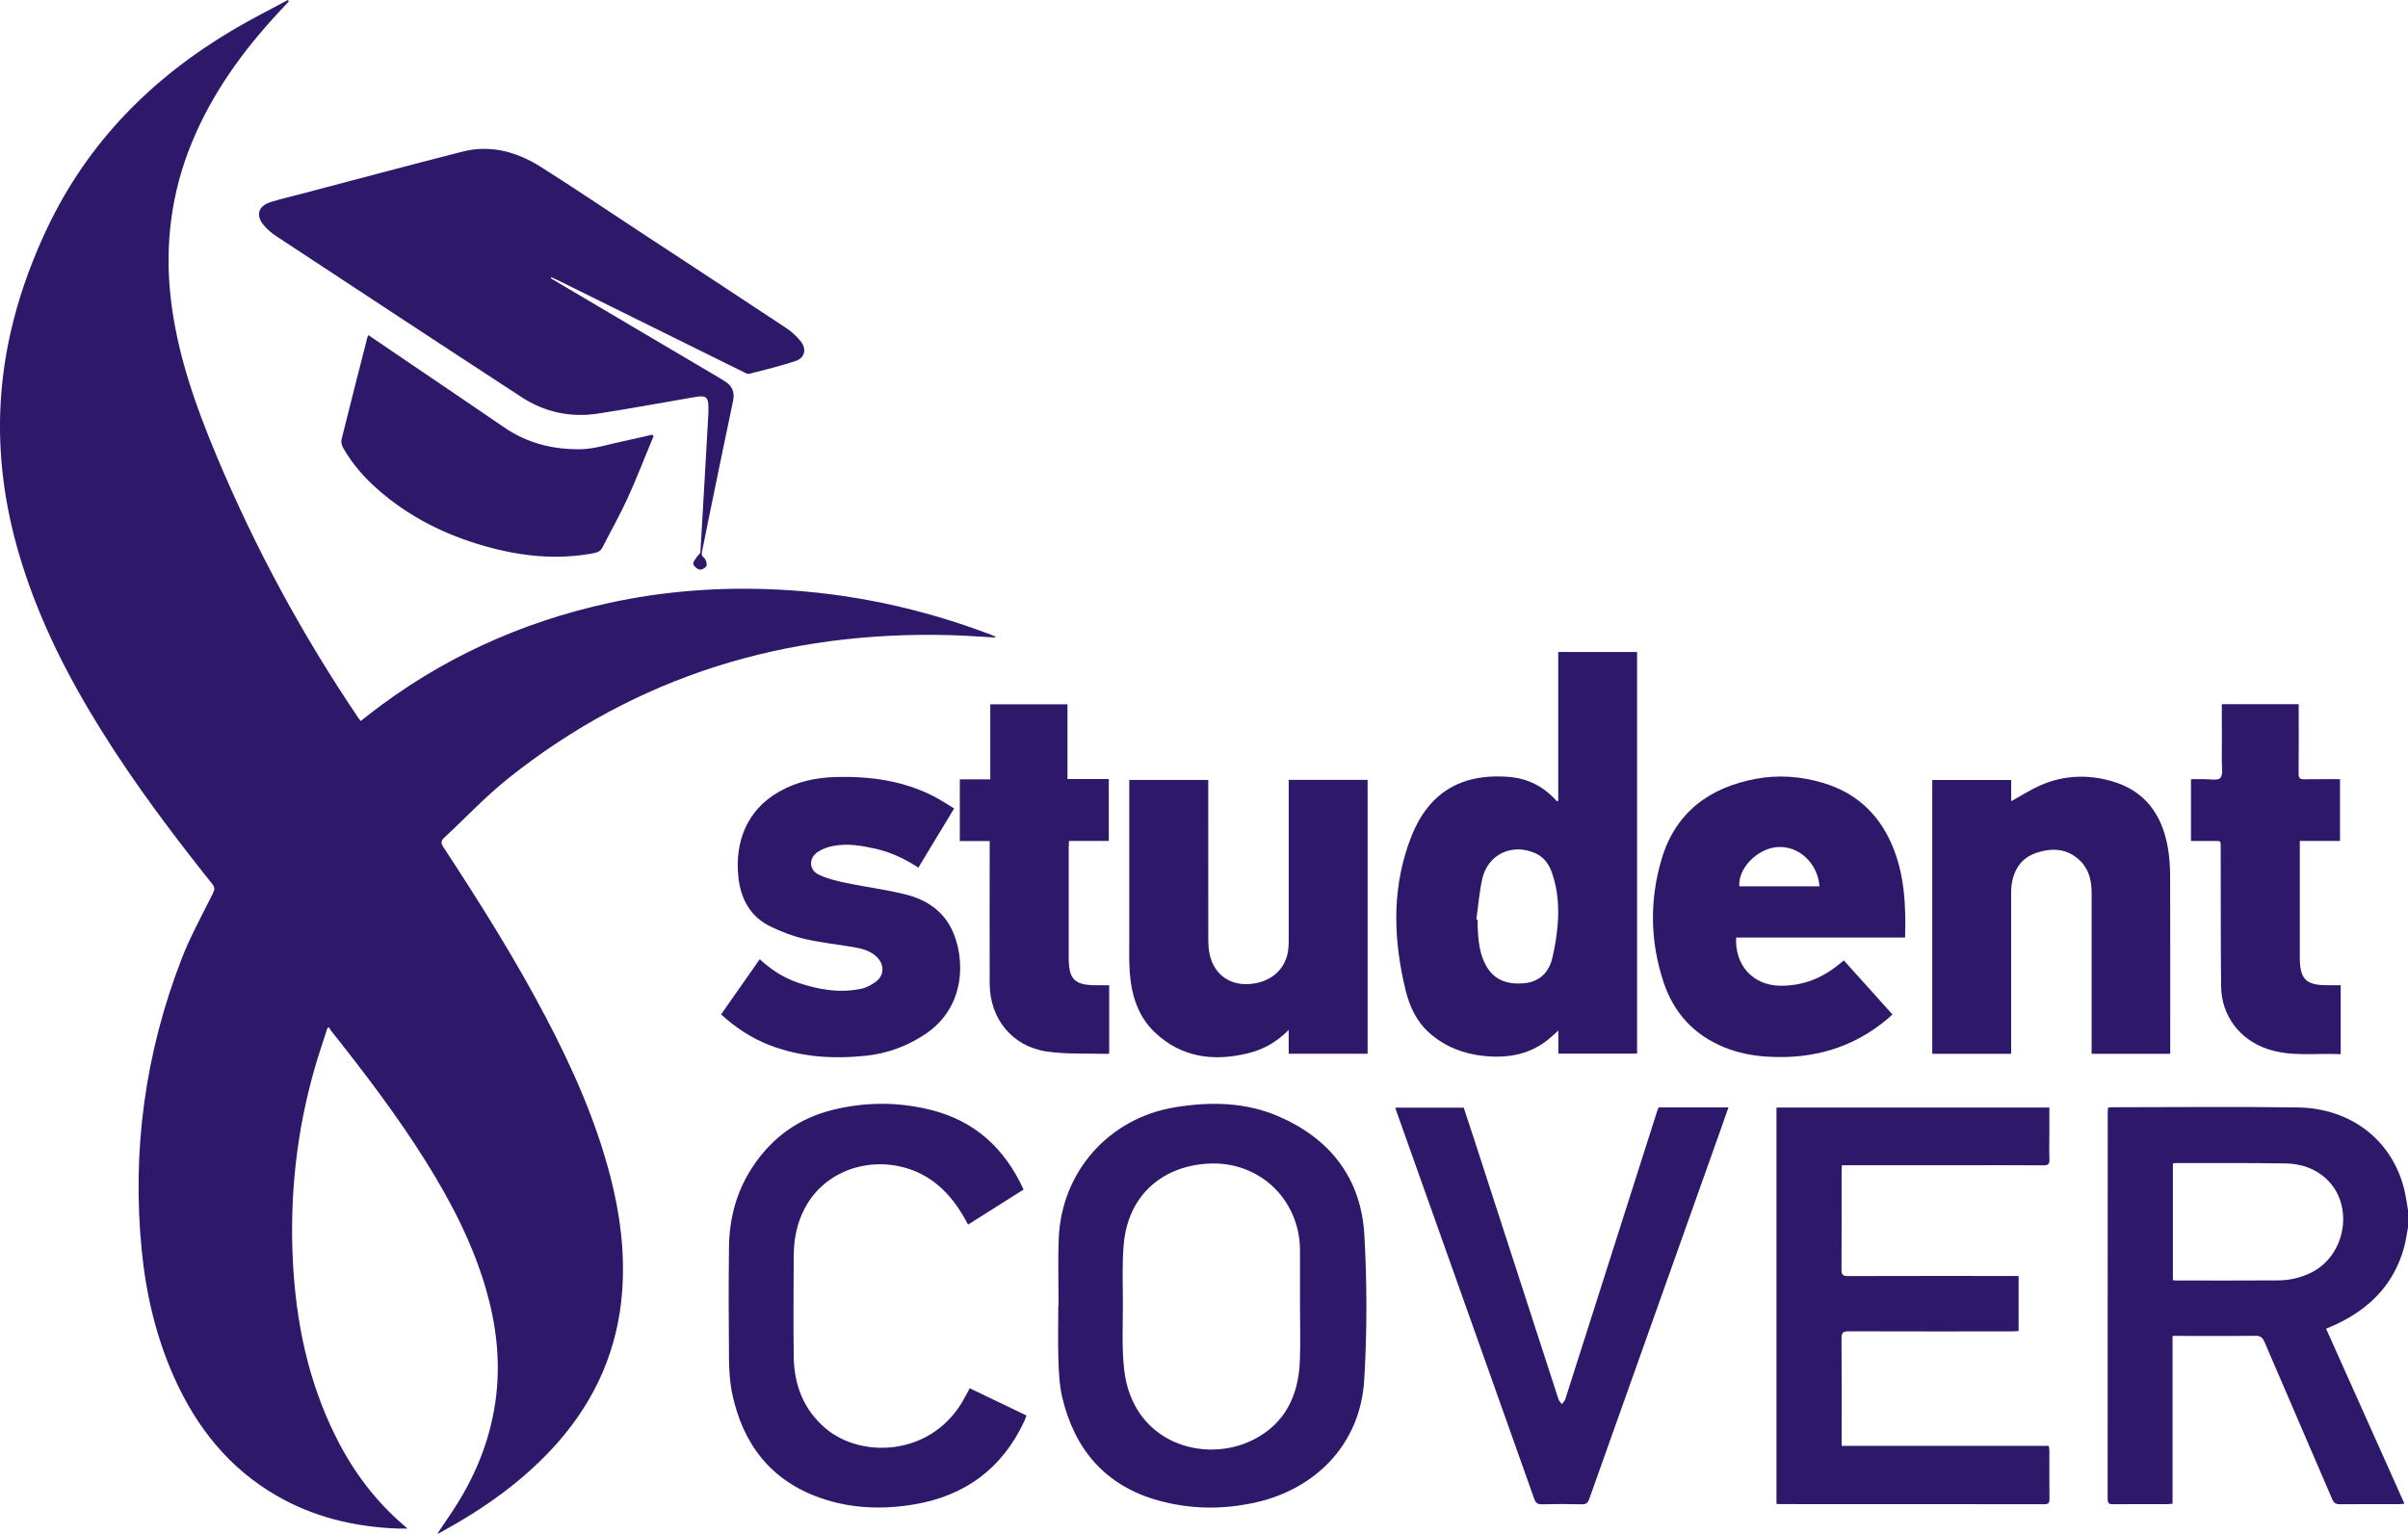 <?xml version="1.0" encoding="UTF-8"?>
<svg id="Layer_2" data-name="Layer 2" xmlns="http://www.w3.org/2000/svg" viewBox="0 0 512.85 326.74">
  <defs>
    <style>
      .cls-1 {
        fill: #2e186a;
      }
    </style>
  </defs>
  <g id="Layer_1-2" data-name="Layer 1">
    <g>
      <path class="cls-1" d="M512.85,261.51c-.28,1.44-.47,2.9-.86,4.31-2.16,7.77-7.28,12.94-14.44,16.3-.65,.3-1.31,.57-2.14,.94,5.55,12.4,11.08,24.76,16.69,37.29-.51,.03-.88,.07-1.25,.08-4.16,0-8.32-.02-12.47,.02-.89,.01-1.32-.26-1.68-1.1-4.78-11.15-9.61-22.27-14.39-33.42-.42-.97-.88-1.39-2-1.37-5.4,.07-10.79,.03-16.19,.03h-1.41v35.75c-.43,.04-.74,.08-1.05,.09-3.88,0-7.76-.02-11.63,.02-.9,.01-1.15-.26-1.15-1.16,.02-27.46,.02-54.92,.02-82.38,0-.31,.05-.62,.08-.97,.37-.02,.68-.06,.99-.06,13.15,0,26.31-.15,39.46,.04,11.21,.16,20.45,7.02,22.82,18.35,.25,1.2,.41,2.43,.62,3.64v3.6Zm-50.07-13.67v24.89c.3,.02,.49,.05,.69,.05,7.27,0,14.55,.04,21.82-.02,2.37-.02,4.67-.56,6.83-1.6,7.54-3.64,9.35-14.46,3.32-20.04-2.39-2.22-5.38-3.21-8.55-3.27-7.87-.13-15.75-.07-23.62-.08-.15,0-.3,.05-.49,.08Z"/>
      <path class="cls-1" d="M211.96,135.81c-3.22-.17-6.44-.43-9.66-.51-34.97-.92-66.59,8.61-94.1,30.55-4.82,3.85-9.07,8.41-13.61,12.62-.75,.7-.67,1.22-.14,2.02,7.73,11.79,15.24,23.72,21.8,36.22,5.73,10.91,10.71,22.12,13.79,34.1,2.03,7.91,3.06,15.92,2.48,24.09-.88,12.39-5.6,23.17-13.79,32.46-7.1,8.05-15.74,14.09-25.1,19.19-.12,.07-.27,.1-.5,.19,1.48-2.22,2.95-4.3,4.29-6.45,4.41-7.08,7.29-14.71,8.26-23.02,.89-7.69-.03-15.22-2.17-22.62-2.81-9.71-7.42-18.58-12.74-27.11-6.17-9.88-13.22-19.12-20.46-28.22-.1-.12-.12-.31-.18-.46-.13,.04-.26,.08-.39,.12-.95,2.98-1.97,5.94-2.82,8.94-3.75,13.22-5.22,26.72-4.56,40.42,.64,13.28,3.28,26.12,9.34,38.09,3.57,7.06,8.23,13.3,14.26,18.47,.21,.18,.41,.36,.81,.72-.89,0-1.56,.02-2.23,0-9.12-.37-17.78-2.44-25.72-7.05-10.05-5.83-16.91-14.46-21.63-24.92-3.91-8.67-6.07-17.81-7-27.24-2.12-21.36,.74-42.07,8.46-62.07,1.86-4.82,4.4-9.38,6.7-14.03,.39-.79,.44-1.26-.13-1.98-8.38-10.5-16.45-21.22-23.57-32.63-6.98-11.18-12.95-22.84-16.92-35.46C1.4,109.74-.3,99.02,.04,88.02c.43-13.73,4.03-26.68,9.85-39.08C18.63,30.33,32.42,16.47,49.98,6.15c3.7-2.18,7.55-4.11,11.33-6.15,.07,.1,.14,.19,.21,.29-.69,.74-1.37,1.47-2.06,2.21-7.73,8.31-14.31,17.39-18.64,27.96-4.31,10.53-5.73,21.45-4.49,32.75,1.32,12.04,5.33,23.28,9.98,34.35,8.15,19.38,18.13,37.78,29.89,55.2,.18,.26,.37,.51,.62,.84,.57-.45,1.09-.87,1.62-1.28,15.27-11.93,32.44-19.78,51.35-23.89,11.78-2.56,23.71-3.42,35.73-2.84,15.68,.76,30.83,4.04,45.5,9.61,.33,.13,.65,.28,.98,.42,0,.06,0,.13-.01,.19Z"/>
      <path class="cls-1" d="M117.28,59.27c3.47,2.05,6.93,4.1,10.4,6.15,8.49,5.02,16.99,10.03,25.48,15.05,.41,.24,.81,.51,1.22,.76,1.57,.98,2.14,2.3,1.75,4.17-1.84,8.71-3.62,17.42-5.41,26.14-.41,1.99-.78,3.99-1.21,5.98-.12,.56-.08,.87,.43,1.3,.4,.35,.68,1.23,.53,1.72-.13,.41-1.02,.89-1.47,.8-.53-.1-1.21-.7-1.35-1.21-.11-.41,.48-1.02,.79-1.52,.22-.35,.71-.65,.73-1,.59-9.85,1.14-19.69,1.7-29.54,.02-.44,.01-.88,.01-1.32,0-2.1-.56-2.56-2.62-2.21-6.92,1.19-13.84,2.46-20.78,3.55-5.87,.92-11.42-.24-16.38-3.48-17.43-11.36-34.81-22.81-52.2-34.26-.99-.65-1.94-1.44-2.7-2.34-1.8-2.15-1.22-4.12,1.45-4.96,2.17-.68,4.39-1.19,6.59-1.77,11.42-3,22.83-6.07,34.27-8.98,6.07-1.54,11.67,.08,16.79,3.33,6.92,4.38,13.71,8.96,20.55,13.46,10.52,6.91,21.05,13.8,31.53,20.75,1.21,.8,2.35,1.82,3.23,2.97,1.23,1.62,.75,3.46-1.15,4.09-3.25,1.08-6.59,1.88-9.91,2.74-.32,.08-.76-.17-1.1-.34-13.28-6.56-26.55-13.13-39.82-19.69-.39-.19-.78-.36-1.17-.54-.06,.07-.12,.14-.17,.21Z"/>
      <path class="cls-1" d="M225.45,278.12c0-4.71-.14-9.43,.03-14.14,.52-14.34,10.7-25.82,24.84-28.11,7.5-1.22,14.96-1.09,22.01,1.96,11.02,4.77,17.57,13.24,18.25,25.26,.58,10.23,.58,20.55-.02,30.77-.84,14.19-10.75,23.32-22.78,26.12-7.04,1.64-14.14,1.6-21.11-.34-11.22-3.13-17.78-10.81-20.43-21.94-.6-2.54-.73-5.21-.82-7.84-.13-3.91-.03-7.83-.03-11.75,.02,0,.04,0,.06,0Zm51.42,.05c0-3.96,.02-7.91,0-11.87-.08-10.97-8.9-19.15-19.82-18.4-9.94,.68-16.77,7.08-17.7,16.99-.39,4.16-.21,8.38-.2,12.57,.01,4.71-.25,9.46,.25,14.13,1.71,15.91,17.13,20.33,27.48,15.14,6.87-3.44,9.71-9.53,9.97-16.94,.14-3.87,.02-7.75,.02-11.63Z"/>
      <path class="cls-1" d="M331.87,170.57v-31.68h16.79v85.56h-16.77v-4.92c-.71,.64-1.14,1.03-1.57,1.42-4.13,3.66-9.05,4.55-14.32,4-4.31-.45-8.21-1.95-11.51-4.85-2.83-2.48-4.3-5.74-5.16-9.27-2.48-10.31-2.92-20.63,.58-30.81,.9-2.61,2.09-5.25,3.73-7.45,4.36-5.87,10.6-7.6,17.61-7.08,4.12,.31,7.57,2.07,10.33,5.2,.1-.04,.2-.07,.3-.11Zm-17.43,25.31c.09,.01,.17,.02,.26,.04,0,.48-.02,.96,0,1.44,.13,2.84,.35,5.66,1.73,8.23,1.75,3.24,4.63,4.17,8.08,3.88,3.07-.26,5.26-2.01,6.06-5.24,.59-2.38,.98-4.84,1.18-7.29,.31-3.71,.03-7.4-1.2-10.97-.65-1.9-1.74-3.41-3.61-4.23-4.94-2.18-10.1,.28-11.26,5.53-.62,2.83-.85,5.74-1.25,8.61Z"/>
      <path class="cls-1" d="M378.36,235.94h58.11c0,1.93,0,3.8,0,5.67,0,1.8-.06,3.6,.02,5.39,.05,1.03-.33,1.26-1.3,1.25-6.08-.04-12.15-.02-18.23-.02-7.72,0-15.43,0-23.15,0-.47,0-.95,0-1.52,0-.03,.5-.06,.89-.07,1.28,0,6.99,.02,13.99-.02,20.98,0,1.04,.26,1.35,1.34,1.35,11.63-.04,23.27-.02,34.9-.02h1.48v11.72c-.51,.03-1.01,.09-1.51,.09-11.55,0-23.11,.02-34.66-.02-1.19,0-1.56,.27-1.55,1.52,.06,7.15,.03,14.31,.03,21.46,0,.43,0,.87,0,1.42h44.11c.06,.38,.13,.65,.13,.91,0,3.48-.02,6.95,.02,10.43,0,.83-.25,1.09-1.09,1.09-18.75-.02-37.5-.02-56.25-.02-.23,0-.47-.03-.8-.05v-84.44Z"/>
      <path class="cls-1" d="M206.55,295.75c4.05,1.94,7.99,3.84,12.06,5.79-.17,.45-.29,.85-.47,1.23-4.65,10-12.52,15.84-23.32,17.69-6.79,1.16-13.57,.93-20.12-1.36-10.56-3.71-16.5-11.49-18.76-22.23-.51-2.44-.66-4.99-.68-7.5-.08-7.91-.1-15.83,0-23.74,.07-6.19,1.65-11.99,5.13-17.2,4.13-6.19,9.8-10.24,17.01-12.01,6.94-1.7,13.94-1.71,20.88,.03,9.32,2.33,15.7,8.17,19.72,16.96-3.9,2.46-7.8,4.92-11.82,7.46-.24-.43-.43-.8-.64-1.17-3.16-5.65-7.53-9.87-14.04-11.25-9.53-2.02-20.45,3.16-22.22,15.64-.17,1.22-.23,2.47-.24,3.7-.02,7.03-.08,14.07,0,21.1,.07,6.06,2.05,11.36,6.78,15.39,7.46,6.34,21.95,6.03,28.98-5.39,.6-.98,1.11-2.01,1.73-3.15Z"/>
      <path class="cls-1" d="M405.73,199.72h-35.97c-.32,5.96,3.64,10.19,9.35,10.27,4.6,.06,8.61-1.45,12.18-4.26,.44-.34,.86-.69,1.41-1.13,3.43,3.82,6.84,7.61,10.34,11.5-.31,.29-.57,.56-.86,.8-7.41,6.32-16.05,8.78-25.67,8.21-3.25-.19-6.42-.81-9.43-2.06-6.36-2.64-10.61-7.31-12.77-13.79-2.89-8.7-3.02-17.55-.41-26.29,2.96-9.94,10.22-15.24,20.13-17.07,4.76-.88,9.56-.52,14.23,.88,6.85,2.04,11.68,6.39,14.56,12.91,2.8,6.34,3.12,13.04,2.92,20.03Zm-18.22-10.91c-.39-5-4.47-8.73-9.05-8.35-4.26,.36-8.31,4.55-8.03,8.35h17.08Z"/>
      <path class="cls-1" d="M291.27,224.48h-16.81v-5.08c-2.6,2.65-5.49,4.22-8.75,5-7.29,1.76-14.1,.88-19.75-4.47-3.63-3.44-5-8-5.35-12.86-.17-2.35-.1-4.71-.1-7.07,0-10.75,0-21.5,0-32.25v-1.6h16.82v1.36c0,10.91,0,21.82,.01,32.73,0,1.11,.09,2.25,.35,3.32,1.01,4.14,4.38,6.46,8.66,6.05,4.62-.44,7.72-3.4,8.06-7.72,.06-.72,.06-1.44,.06-2.16,0-10.71,0-21.42,0-32.13,0-.47,0-.94,0-1.47h16.8v58.33Z"/>
      <path class="cls-1" d="M462.2,224.49h-16.73c0-.52,0-.99,0-1.45,0-10.91,0-21.82,0-32.73,0-2.5-.46-4.89-2.26-6.75-2.67-2.78-5.97-3.03-9.41-1.91-3.37,1.09-4.98,3.68-5.4,7.09-.08,.67-.07,1.36-.07,2.03,0,10.75,0,21.5,0,32.25v1.47h-16.8v-58.33h16.81v4.53c2.1-1.16,4.04-2.42,6.13-3.35,4.97-2.21,10.15-2.41,15.34-.91,7.1,2.05,10.68,7.18,11.9,14.18,.33,1.92,.47,3.89,.48,5.84,.04,12.19,.02,24.38,.02,36.56,0,.47,0,.94,0,1.48Z"/>
      <path class="cls-1" d="M353.23,235.91h14.89c-.48,1.37-.93,2.68-1.39,3.97-9.42,26.45-18.84,52.91-28.23,79.37-.32,.9-.69,1.24-1.67,1.21-2.8-.08-5.6-.08-8.39,0-.97,.03-1.38-.29-1.7-1.2-7.74-21.84-15.52-43.67-23.28-65.5-2.02-5.67-4.03-11.35-6.05-17.03-.08-.22-.14-.45-.24-.77h14.57c.72,2.2,1.48,4.49,2.23,6.78,5.98,18.44,11.95,36.88,17.94,55.31,.13,.4,.48,.73,.73,1.09,.25-.36,.61-.69,.74-1.09,6.53-20.44,13.04-40.88,19.55-61.32,.08-.26,.2-.51,.33-.83Z"/>
      <path class="cls-1" d="M203.19,172.25c-2.61,4.32-5.08,8.41-7.6,12.58-2.87-1.87-5.85-3.29-9.11-4.02-2.97-.67-5.98-1.18-9.02-.6-1.15,.22-2.34,.63-3.3,1.28-1.98,1.34-1.91,3.83,.25,4.85,1.84,.88,3.9,1.36,5.91,1.78,4.29,.9,8.67,1.41,12.9,2.52,4.13,1.08,7.62,3.42,9.53,7.44,2.82,5.95,3.07,16.41-5.73,22.25-3.8,2.52-7.96,4.07-12.47,4.56-7.07,.76-14.04,.33-20.75-2.28-3.8-1.48-7.13-3.71-10.23-6.5,2.75-3.93,5.47-7.81,8.24-11.77,2.43,2.24,5.06,3.95,8.08,4.98,4.4,1.5,8.91,2.29,13.53,1.32,1.16-.24,2.33-.89,3.27-1.63,1.62-1.28,1.63-3.45,.22-4.97-1.39-1.5-3.26-1.95-5.16-2.28-3.46-.59-6.97-.95-10.38-1.74-2.43-.56-4.81-1.48-7.07-2.55-4.51-2.12-6.58-5.97-7.06-10.78-.72-7.23,1.71-14.09,8.73-18.06,3.69-2.09,7.72-2.98,11.94-3.1,7.32-.2,14.43,.74,21.03,4.15,1.44,.75,2.8,1.66,4.28,2.55Z"/>
      <path class="cls-1" d="M139.19,92.91c-1.83,4.42-3.55,8.88-5.53,13.23-1.62,3.55-3.56,6.96-5.33,10.44-.39,.76-.95,1.08-1.74,1.23-7.91,1.55-15.67,.7-23.33-1.47-8.44-2.39-16.15-6.23-22.78-12.06-2.93-2.57-5.48-5.48-7.41-8.89-.28-.5-.46-1.24-.33-1.77,1.78-7.2,3.63-14.39,5.46-21.58,.05-.19,.14-.36,.26-.65,2.7,1.83,5.33,3.62,7.96,5.41,7.01,4.76,14.03,9.49,21.01,14.28,4.9,3.36,10.42,4.71,16.2,4.62,3.06-.05,6.1-1.09,9.15-1.72,2.06-.43,4.1-.92,6.15-1.38,.08,.1,.17,.2,.25,.31Z"/>
      <path class="cls-1" d="M236.23,209.89v14.48c-.1,.06-.17,.14-.23,.14-4.35-.13-8.75,.11-13.02-.5-7.4-1.06-12.18-7-12.2-14.49-.03-9.55,0-19.1,0-28.66,0-.51,0-1.02,0-1.69h-6.36v-13.15h6.49v-15.98h16.44v15.92h8.8v13.18h-8.48c-.03,.54-.06,.93-.06,1.31,0,7.83,0,15.67,0,23.5,0,4.73,1.23,5.94,5.98,5.94,.84,0,1.67,0,2.67,0Z"/>
      <path class="cls-1" d="M466.63,179.16v-13.17c.94,0,1.88,.02,2.82,0,1.19-.03,2.88,.36,3.43-.26,.64-.71,.31-2.32,.32-3.55,.03-3.6,0-7.19,0-10.79,0-.43,0-.86,0-1.38h16.37v1.35c0,4.48,.03,8.95-.02,13.43-.01,.96,.29,1.24,1.22,1.22,2.51-.05,5.02-.02,7.6-.02v13.15h-8.56c0,.55,0,.98,0,1.4v23.38c0,.08,0,.16,0,.24,.04,4.41,1.36,5.72,5.75,5.72,.95,0,1.91,0,2.96,0v14.69c-5.28-.27-10.58,.63-15.71-1.14-5.87-2.03-9.69-7.09-9.76-13.31-.11-9.71-.06-19.42-.09-29.13,0-2.12,.18-1.81-1.88-1.83-1.47-.01-2.94,0-4.45,0Z"/>
    </g>
  </g>
</svg>